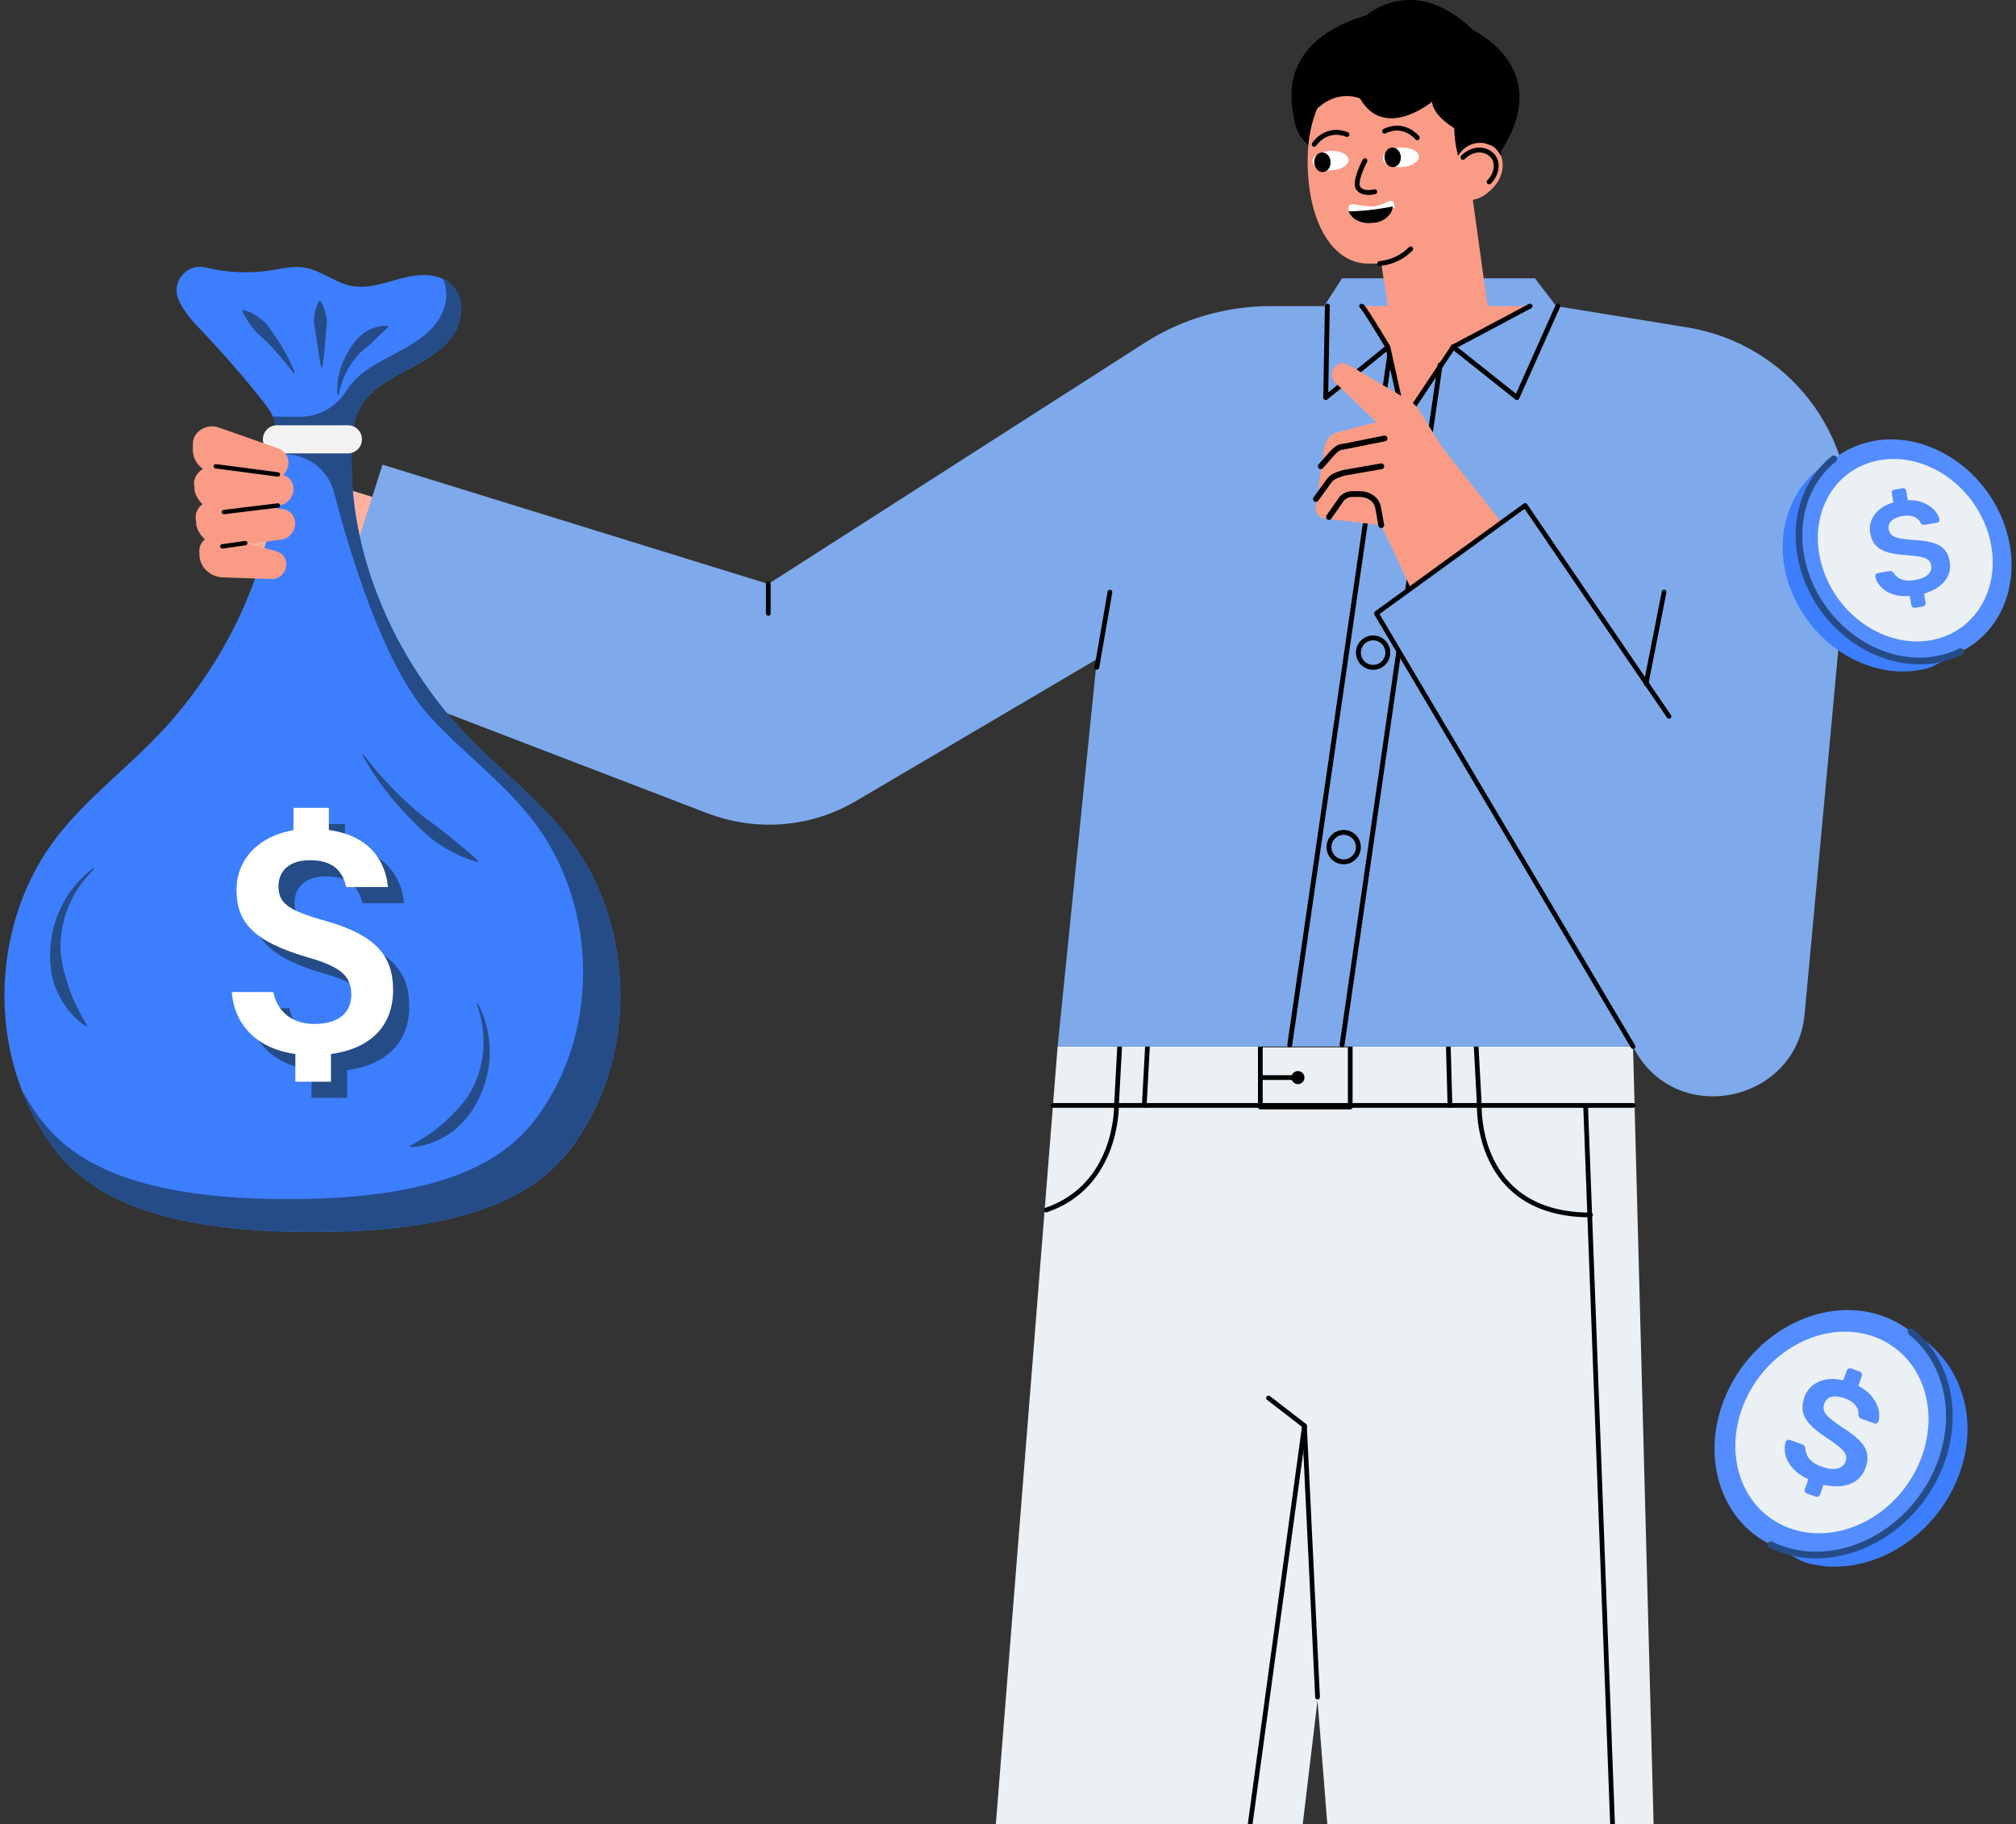 <svg width="410" height="371" viewBox="0 0 410 371" fill="none" xmlns="http://www.w3.org/2000/svg">
<rect x="0" y="0" width="410" height="371" fill="#333333" stroke="none"/>
<g clip-path="url(#clip0_10651_162118)">
<path d="M198.141 564.237L228.725 564.902L256.982 360.12L213.1 359.123L198.141 564.237Z" fill="#F09068"/>
<path d="M327.79 564.237L297.206 564.902L275.93 360.12L319.811 359.123L327.79 564.237Z" fill="#F09068"/>
<path d="M53.164 94.147L77.898 101.726L71.116 126.06L49.574 113.295L53.164 94.147Z" fill="#FFB1A0"/>
<path d="M215.093 212.848H332.111L340.422 526.668H282.245L267.95 345.823L246.342 526.668H190.16L215.093 212.848Z" fill="#EBF0F5"/>
<path d="M265.293 289.971L233.047 526.666" stroke="black" stroke-width="0.96" stroke-miterlimit="10" stroke-linecap="round" stroke-linejoin="round"/>
<path d="M267.954 345.16L265.294 289.976L257.98 284.324" stroke="black" stroke-width="0.96" stroke-miterlimit="10" stroke-linecap="round" stroke-linejoin="round"/>
<path d="M214.098 224.822H332.113" stroke="black" stroke-width="0.96" stroke-miterlimit="10" stroke-linecap="round" stroke-linejoin="round"/>
<path d="M294.547 212.512L294.879 224.812" stroke="black" stroke-width="0.96" stroke-miterlimit="10" stroke-linecap="round" stroke-linejoin="round"/>
<path d="M300.195 212.512L300.86 224.812" stroke="black" stroke-width="0.96" stroke-miterlimit="10" stroke-linecap="round" stroke-linejoin="round"/>
<path d="M233.38 212.512L232.715 224.812" stroke="black" stroke-width="0.96" stroke-miterlimit="10" stroke-linecap="round" stroke-linejoin="round"/>
<path d="M227.727 212.512L227.062 224.812" stroke="black" stroke-width="0.96" stroke-miterlimit="10" stroke-linecap="round" stroke-linejoin="round"/>
<path d="M274.6 212.512H256.316V225.144H274.6V212.512Z" stroke="black" stroke-width="0.96" stroke-miterlimit="10" stroke-linecap="round" stroke-linejoin="round"/>
<path d="M263.962 219.16H256.316" stroke="black" stroke-width="0.96" stroke-miterlimit="10" stroke-linecap="round" stroke-linejoin="round"/>
<path d="M263.963 220.493C264.697 220.493 265.292 219.898 265.292 219.164C265.292 218.429 264.697 217.834 263.963 217.834C263.228 217.834 262.633 218.429 262.633 219.164C262.633 219.898 263.228 220.493 263.963 220.493Z" fill="black"/>
<path d="M332.112 212.849C340.423 229.471 365.355 224.484 367.017 206.2L375.993 109.129C377.988 88.517 363.693 69.901 343.082 66.577L316.487 62.255L312.165 56.603H272.938L269.281 62.255H258.311C249.335 62.255 240.359 64.915 233.045 69.569L156.252 118.769L77.797 94.501L64.832 135.059L143.62 165.31C153.925 169.3 165.228 168.302 174.536 162.651L223.072 134.061L215.094 212.849H332.112Z" fill="#7EAAEB"/>
<path d="M268.616 30.346C271.738 30.346 274.268 26.625 274.268 22.035C274.268 17.445 271.738 13.725 268.616 13.725C265.495 13.725 262.965 17.445 262.965 22.035C262.965 26.625 265.495 30.346 268.616 30.346Z" fill="black"/>
<path d="M278.257 53.61C270.611 53.61 265.625 44.302 265.957 31.67C266.29 19.037 273.936 10.726 283.244 11.058C291.887 11.058 298.536 18.04 299.533 29.01C301.195 28.678 302.858 29.01 304.187 30.007C306.182 32.002 306.182 35.659 303.522 38.318C302.193 39.648 301.195 40.313 299.533 40.645L302.525 62.254H311.169L295.544 70.565L285.571 85.524L282.246 70.565L276.928 62.254H282.246L280.917 53.61C280.917 53.61 278.922 53.61 278.257 53.61Z" fill="#FA9B86"/>
<path d="M302.858 36.986C304.52 35.323 304.853 32.664 303.19 31.334C301.528 30.004 299.201 30.337 297.539 31.999" stroke="black" stroke-width="0.994" stroke-miterlimit="10" stroke-linecap="round"/>
<path d="M286.898 50.617C285.569 51.947 283.574 53.277 280.582 53.609" stroke="black" stroke-width="0.994" stroke-miterlimit="10" stroke-linecap="round"/>
<path d="M302.526 17.047C302.526 17.047 307.512 20.039 305.185 31.674C305.185 31.674 304.52 30.012 302.858 29.347C300.864 28.682 298.204 29.015 296.542 31.674C296.542 31.674 292.553 18.044 302.526 17.047Z" fill="black"/>
<path d="M270.712 34.669C272.729 34.554 274.313 33.57 274.251 32.47C274.188 31.371 272.503 30.572 270.487 30.686C268.47 30.8 266.886 31.784 266.949 32.884C267.011 33.984 268.696 34.783 270.712 34.669Z" fill="white"/>
<path d="M269.061 34.989C269.977 34.937 270.67 34.003 270.608 32.903C270.545 31.803 269.752 30.954 268.835 31.006C267.919 31.058 267.226 31.991 267.289 33.091C267.351 34.191 268.144 35.04 269.061 34.989Z" fill="black"/>
<path d="M285.016 33.998C287.033 33.884 288.617 32.9 288.555 31.8C288.493 30.701 286.808 29.901 284.792 30.015C282.775 30.128 281.191 31.112 281.253 32.212C281.315 33.312 283 34.111 285.016 33.998Z" fill="white"/>
<path d="M283.346 33.99C284.263 33.938 284.955 33.005 284.893 31.905C284.83 30.805 284.037 29.956 283.12 30.008C282.204 30.059 281.511 30.993 281.574 32.093C281.636 33.193 282.43 34.042 283.346 33.99Z" fill="black"/>
<path d="M277.594 32.672C277.594 32.672 275.267 36.994 276.264 38.323C277.261 39.653 279.588 38.988 279.588 38.988" stroke="black" stroke-width="0.994" stroke-miterlimit="10" stroke-linecap="round"/>
<path d="M288.231 28.016C288.231 28.016 285.571 24.692 281.582 26.686" stroke="black" stroke-width="0.994" stroke-miterlimit="10" stroke-linecap="round"/>
<path d="M267.285 29.346C267.285 29.346 269.612 25.689 273.934 27.351" stroke="black" stroke-width="0.994" stroke-miterlimit="10" stroke-linecap="round"/>
<path d="M311.167 62.25L295.542 70.561L285.569 85.521L282.245 70.561C282.245 70.561 277.258 62.25 276.926 62.25" stroke="black" stroke-width="0.994" stroke-miterlimit="10" stroke-linecap="round" stroke-linejoin="round"/>
<path d="M316.819 62.25L308.508 80.867L295.543 70.561" stroke="black" stroke-width="0.994" stroke-miterlimit="10" stroke-linecap="round" stroke-linejoin="round"/>
<path d="M269.946 62.25L269.613 80.867L281.914 70.893" stroke="black" stroke-width="0.994" stroke-miterlimit="10" stroke-linecap="round" stroke-linejoin="round"/>
<path d="M274.266 42.977V42.645C273.934 40.65 276.261 41.98 278.92 41.98C281.58 41.98 283.242 39.653 283.574 41.648C283.574 41.98 283.574 41.98 283.574 42.312C281.58 42.312 277.923 42.977 274.266 42.977Z" fill="white"/>
<path d="M283.241 41.982C283.241 43.645 281.247 45.307 279.252 45.307C276.925 45.639 274.93 44.642 274.266 42.98C277.922 42.98 281.579 42.315 283.241 41.982Z" fill="black"/>
<path d="M156.254 118.768V124.751" stroke="black" stroke-width="0.96" stroke-miterlimit="10" stroke-linecap="round" stroke-linejoin="round"/>
<path d="M282.579 72.564L262.301 212.521" stroke="black" stroke-width="0.994" stroke-miterlimit="10" stroke-linecap="round" stroke-linejoin="round"/>
<path d="M292.884 74.225L272.938 212.519" stroke="black" stroke-width="0.994" stroke-miterlimit="10" stroke-linecap="round" stroke-linejoin="round"/>
<path d="M284.906 96.494C286.558 96.494 287.898 95.154 287.898 93.502C287.898 91.849 286.558 90.51 284.906 90.51C283.254 90.51 281.914 91.849 281.914 93.502C281.914 95.154 283.254 96.494 284.906 96.494Z" stroke="black" stroke-width="0.994" stroke-miterlimit="10" stroke-linecap="round" stroke-linejoin="round"/>
<path d="M279.254 135.724C280.906 135.724 282.246 134.385 282.246 132.732C282.246 131.08 280.906 129.74 279.254 129.74C277.601 129.74 276.262 131.08 276.262 132.732C276.262 134.385 277.601 135.724 279.254 135.724Z" stroke="black" stroke-width="0.994" stroke-miterlimit="10" stroke-linecap="round" stroke-linejoin="round"/>
<path d="M273.269 175.277C274.922 175.277 276.261 173.937 276.261 172.285C276.261 170.633 274.922 169.293 273.269 169.293C271.617 169.293 270.277 170.633 270.277 172.285C270.277 173.937 271.617 175.277 273.269 175.277Z" stroke="black" stroke-width="0.994" stroke-miterlimit="10" stroke-linecap="round" stroke-linejoin="round"/>
<path d="M305.517 30.348C305.517 30.348 291.887 26.358 291.222 20.707C291.222 20.707 281.582 28.686 276.595 20.042C276.595 20.042 269.614 16.718 264.295 27.023C264.295 27.023 255.652 9.737 277.925 3.088C277.925 3.088 287.566 -5.556 299.533 6.08C299.201 6.08 316.155 13.393 305.517 30.348Z" fill="black"/>
<path d="M71.659 89.742C70.213 110.79 79.374 132.569 93.642 148.176C100.743 155.945 109.451 162.226 115.804 170.617C128.46 187.336 129.654 211.886 118.679 229.754C113.192 238.687 103.146 250.59 63.537 250.59C23.929 250.59 13.883 238.688 8.396 229.754C-2.579 211.886 -1.385 187.336 11.271 170.617C17.624 162.226 26.332 155.944 33.433 148.176C47.701 132.569 57.444 110.79 55.998 89.742H71.659H71.659Z" fill="#3D7EFF"/>
<path d="M115.803 170.617C109.45 162.226 100.742 155.944 93.641 148.176C79.373 132.569 70.212 110.79 71.658 89.742H66.356C66.329 90.147 56.25 92.204 56.25 92.204L58.827 92.426C63.185 92.802 66.829 95.889 67.925 100.124C70.978 111.925 77.954 135.381 87.422 145.738C94.227 153.182 102.572 159.202 108.659 167.243C120.788 183.263 121.932 206.79 111.415 223.911C106.156 232.472 96.53 243.878 58.574 243.878C20.618 243.878 10.992 232.472 5.734 223.911C5.245 223.116 4.782 222.307 4.344 221.485C5.433 224.355 6.782 227.127 8.395 229.754C13.883 238.687 23.928 250.59 63.537 250.59C103.145 250.59 113.191 238.688 118.678 229.754C129.653 211.886 128.459 187.336 115.803 170.617H115.803Z" fill="#254C87"/>
<path d="M55.823 87.717C56.403 85.639 55.015 83.568 53.678 81.874C49.763 76.912 45.621 72.127 41.272 67.54C39.34 65.502 37.319 63.431 36.275 60.825C36.264 60.799 36.254 60.773 36.244 60.746C34.85 57.167 38.097 53.476 41.827 54.397C46.146 55.463 50.678 55.672 55.074 54.983C57.281 54.638 59.509 54.069 61.721 54.387C65.214 54.888 68.095 57.515 71.564 58.164C74.999 58.806 78.44 57.436 81.824 56.563C85.207 55.69 89.229 55.46 91.767 57.861C94.232 60.192 94.274 64.298 92.656 67.28C91.038 70.261 88.129 72.312 85.166 73.964C82.204 75.616 79.054 77.002 76.436 79.159C73.818 81.316 71.739 84.467 71.89 87.856L55.823 87.717L55.823 87.717Z" fill="#3D7EFF"/>
<path d="M91.766 57.862C91.259 57.383 90.693 57.01 90.085 56.725C91.144 59.027 90.881 61.977 89.639 64.266C88.021 67.247 85.113 69.298 82.15 70.95C79.187 72.602 76.037 73.987 73.419 76.145C72.26 77.1 71.207 78.25 70.406 79.529C68.35 82.812 64.749 84.806 60.875 84.772L55.5 84.726C55.919 85.693 56.105 86.704 55.822 87.718L71.888 87.857C71.738 84.468 73.816 81.317 76.434 79.16C79.053 77.003 82.202 75.617 85.165 73.965C88.128 72.313 91.036 70.263 92.654 67.281C94.272 64.299 94.231 60.193 91.766 57.862Z" fill="#254C87"/>
<path d="M70.756 86.492H56.323C54.744 86.492 53.465 87.772 53.465 89.35C53.465 90.928 54.744 92.208 56.323 92.208H70.756C72.334 92.208 73.614 90.928 73.614 89.35C73.614 87.772 72.334 86.492 70.756 86.492Z" fill="#F2F2F2"/>
<path d="M19.151 176.759C14.877 180.823 12.346 186.54 12.299 192.405C12.286 195.267 13.099 198.025 13.961 200.723C14.877 203.505 16.195 206.057 17.77 208.585L17.593 208.764C16.263 207.956 15.101 206.881 14.098 205.67C12.096 203.231 10.713 200.214 10.35 197.06C9.814 192.377 10.667 187.529 12.981 183.421C14.489 180.724 16.536 178.347 18.989 176.565L19.151 176.759ZM97.151 204.051C100.136 209.541 100.391 216.503 97.901 222.265C95.967 226.911 92.786 230.485 88.032 232.323C86.542 232.898 84.976 233.268 83.398 233.309L83.334 233.066C86.001 231.651 88.436 230.051 90.609 228.03C92.692 226.058 94.743 223.983 96.075 221.407C97.415 218.811 98.166 215.905 98.318 212.974C98.48 210.014 98.015 206.99 96.922 204.158L97.151 204.052L97.151 204.051ZM73.922 153.453C77.532 158.201 81.718 162.603 86.392 166.303C88.5 167.838 90.674 169.441 92.655 171.129C94.218 172.409 95.778 173.672 97.242 175.085L97.121 175.306C96.447 175.138 95.792 174.923 95.14 174.697C92.579 173.725 90.153 172.39 87.968 170.736C85.897 169.083 83.906 166.966 82.061 165.066L80.691 163.552C80.032 162.785 78.743 161.191 78.129 160.385C76.502 158.216 75.009 155.953 73.711 153.59L73.922 153.453ZM68.626 80.314C68.407 78.009 68.918 75.549 69.824 73.401L70.351 72.32L70.955 71.274C72.425 68.894 73.629 67.471 76.381 66.569C77.186 66.344 78.002 66.21 78.836 66.272L78.924 66.508C78.642 66.828 78.356 67.096 78.072 67.35C76.751 68.584 75.525 69.856 74.13 70.992L73.326 71.688C73.075 71.939 72.83 72.198 72.586 72.46L71.916 73.3L71.303 74.189L70.735 75.116L70.232 76.087C69.591 77.405 69.139 78.831 68.878 80.325L68.626 80.314H68.626ZM65.324 74.694C64.884 72.54 64.512 70.172 64.234 67.987C64.092 66.873 63.73 65.763 63.878 64.627C64.012 63.435 64.274 62.31 64.907 61.224L65.159 61.217C65.538 61.767 65.778 62.321 65.976 62.877C66.344 63.971 66.574 65.087 66.437 66.233C66.295 67.211 66.194 68.615 66.132 69.613C65.983 71.256 65.811 73.057 65.576 74.686L65.324 74.694ZM59.755 75.966C58.507 74.309 57.189 72.69 55.796 71.167C54.928 70.188 53.899 69.119 52.892 68.284C51.588 67.147 50.591 65.719 49.735 64.219C49.559 63.901 49.387 63.572 49.245 63.203L49.408 63.011C51.191 63.453 52.786 64.485 54.066 65.781C54.498 66.228 54.999 66.98 55.353 67.5C55.904 68.323 56.609 69.318 57.137 70.161C57.411 70.613 57.945 71.54 58.199 72.004C58.865 73.254 59.473 74.529 59.975 75.844L59.755 75.966L59.755 75.966ZM83.227 204.663C83.227 197.53 79.581 193.378 69.12 190.466C61.714 188.39 59.92 186.891 59.92 183.515C59.92 181.01 61.501 178.236 66.329 178.236C71.808 178.236 73.101 181.298 73.717 183.694H82.179C81.707 178.682 78.761 173.296 70.161 172.093V167.585H62.968V172.127C56.378 173.239 51.389 177.598 51.389 184.338C51.389 190.969 54.999 194.856 66.019 198.036C72.847 199.995 74.724 201.946 74.724 205.61C74.724 208.963 72.528 211.539 67.172 211.539C62.7 211.539 59.694 209.053 58.858 205.055H50.417C50.958 211.669 55.427 216.541 63.353 217.649V223.286H70.594V217.656C78.268 216.638 83.228 212.26 83.228 204.663L83.227 204.663Z" fill="#254C87"/>
<path d="M79.943 201.375C79.943 194.242 76.297 190.09 65.836 187.178C58.43 185.102 56.636 183.603 56.636 180.227C56.636 177.722 58.217 174.948 63.044 174.948C68.524 174.948 69.817 178.011 70.433 180.406H78.895C78.423 175.394 75.477 170.008 66.877 168.806V164.297H59.684V168.839C53.094 169.951 48.105 174.311 48.105 181.05C48.105 187.681 51.715 191.568 62.735 194.749C69.563 196.707 71.44 198.658 71.44 202.322C71.44 205.676 69.244 208.251 63.888 208.251C59.416 208.251 56.41 205.765 55.575 201.767H47.133C47.674 208.381 52.143 213.253 60.069 214.361V219.998H67.31V214.369C74.984 213.35 79.944 208.973 79.944 201.375L79.943 201.375Z" fill="white"/>
<path d="M44.885 109.124L56.188 112.116C59.512 113.114 58.515 117.768 55.19 117.768L45.55 117.435C42.89 117.435 40.563 115.441 40.563 112.781V112.449C40.231 110.122 42.558 108.459 44.885 109.124Z" fill="#FA9B86"/>
<path d="M44.222 101.817L57.187 103.48C61.176 103.812 60.843 109.464 56.854 109.796L46.216 111.126C43.224 111.458 40.565 109.464 39.9 106.804V106.139C39.235 103.48 41.562 101.485 44.222 101.817Z" fill="#FA9B86"/>
<path d="M43.89 94.827L56.855 96.489C60.844 96.821 60.511 102.473 56.522 102.805L45.884 104.135C42.892 104.467 40.233 102.473 39.568 99.813V99.148C38.903 96.821 41.23 94.494 43.89 94.827Z" fill="#FA9B86"/>
<path d="M44.221 86.853L56.522 91.174C60.178 92.504 58.849 97.823 54.859 97.491L44.221 96.493C41.229 96.161 38.902 93.834 39.235 90.842V90.177C39.235 87.85 41.894 86.188 44.221 86.853Z" fill="#FA9B86"/>
<path d="M56.521 102.807L45.551 104.136" stroke="black" stroke-width="0.89" stroke-miterlimit="10" stroke-linecap="round"/>
<path d="M43.891 94.834L56.523 96.496" stroke="black" stroke-width="0.89" stroke-miterlimit="10" stroke-linecap="round"/>
<path d="M49.873 110.457L45.219 111.122" stroke="black" stroke-width="0.89" stroke-miterlimit="10" stroke-linecap="round"/>
<path d="M291.888 89.186L334.772 143.373L305.85 160.327L281.25 107.47L291.888 89.186Z" fill="#FA9B86"/>
<path d="M295.876 95.162L288.895 83.859C288.23 82.529 286.9 81.532 285.571 80.867L274.268 74.218C271.941 72.889 269.614 75.88 271.608 77.875L279.919 85.854L272.273 87.848C270.611 88.181 269.614 89.51 269.281 91.173L267.619 102.808C267.287 104.138 268.284 105.467 269.614 105.467L280.584 106.797L284.906 112.449L295.876 95.162Z" fill="#FA9B86"/>
<path d="M280.915 106.801L280.25 103.144C279.918 101.482 278.256 100.484 276.594 100.484H274.931C273.934 100.484 272.937 101.149 272.604 101.814L270.277 105.138" stroke="black" stroke-width="1.173" stroke-miterlimit="10" stroke-linecap="round"/>
<path d="M280.919 94.836L273.273 96.166C272.275 96.498 270.945 96.831 270.281 97.828L267.621 101.485" stroke="black" stroke-width="1.173" stroke-miterlimit="10" stroke-linecap="round"/>
<path d="M281.582 89.172L273.271 90.834C272.274 90.834 271.609 91.499 270.944 92.164L268.617 94.823" stroke="black" stroke-width="1.173" stroke-miterlimit="10" stroke-linecap="round"/>
<path d="M339.424 145.691L310.17 102.807L279.918 124.747L332.111 212.843" fill="#7EAAEB"/>
<path d="M339.424 145.691L310.17 102.807L279.918 124.747L332.111 212.843" stroke="black" stroke-width="0.96" stroke-miterlimit="10" stroke-linecap="round" stroke-linejoin="round"/>
<path d="M338.426 120.428L334.77 139.044" stroke="black" stroke-width="0.96" stroke-miterlimit="10" stroke-linecap="round" stroke-linejoin="round"/>
<path d="M322.473 224.822L333.776 526.675" stroke="black" stroke-width="0.96" stroke-miterlimit="10" stroke-linecap="round" stroke-linejoin="round"/>
<path d="M300.862 224.822C300.862 224.822 299.864 247.096 323.467 247.096" stroke="black" stroke-width="0.96" stroke-miterlimit="10" stroke-linecap="round" stroke-linejoin="round"/>
<path d="M227.06 224.822C227.06 224.822 227.393 241.112 212.766 246.098" stroke="black" stroke-width="0.96" stroke-miterlimit="10" stroke-linecap="round" stroke-linejoin="round"/>
<path d="M225.734 120.428L223.074 135.72" stroke="black" stroke-width="0.96" stroke-miterlimit="10" stroke-linecap="round" stroke-linejoin="round"/>
</g>
<path d="M359.264 313.709L360.126 314.159C361.061 314.617 362.042 315.011 363.088 315.332C375.199 319.045 389.245 311.326 394.48 298.077C398.643 287.552 395.975 276.715 388.631 270.847C386.733 269.316 384.523 268.133 382.03 267.372C369.927 263.659 355.872 271.388 350.646 284.627C346.007 296.381 349.876 308.538 359.264 313.709Z" fill="#548DFF"/>
<path d="M361.623 309.748L362.338 310.114C363.108 310.49 363.915 310.82 364.767 311.077C374.733 314.13 386.285 307.786 390.595 296.875C394.014 288.22 391.823 279.299 385.781 274.468C384.213 273.212 382.398 272.231 380.354 271.607C370.397 268.554 358.835 274.908 354.535 285.809C350.712 295.491 353.903 305.494 361.623 309.748Z" fill="#EBF0F5"/>
<path d="M360.125 314.169L365.892 317.204C366.515 317.534 367.185 317.809 367.863 317.983C379.727 320.972 393.131 313.316 398.229 300.435C403.042 288.287 398.357 275.946 388.639 270.857C395.992 276.725 398.651 287.562 394.488 298.088C389.253 311.336 375.207 319.065 363.096 315.342C362.05 315.022 361.06 314.627 360.125 314.169Z" fill="#3D7EFF"/>
<path d="M369.349 316.95C367.176 316.95 365.003 316.638 362.885 315.987C361.858 315.684 360.831 315.272 359.823 314.786C359.484 314.621 359.337 314.208 359.511 313.869C359.685 313.53 360.089 313.383 360.428 313.557C361.372 314.016 362.326 314.392 363.289 314.685C375.042 318.297 388.74 310.743 393.847 297.833C397.789 287.858 395.525 277.232 388.208 271.392C387.915 271.153 387.86 270.723 388.098 270.429C388.337 270.136 388.768 270.081 389.061 270.319C396.854 276.535 399.284 287.794 395.121 298.338C390.675 309.578 379.957 316.95 369.349 316.95Z" fill="#254C87"/>
<path d="M367.514 303.756C367.322 303.692 367.193 303.564 367.102 303.39C367.019 303.216 367.01 303.032 367.074 302.84L367.771 300.859C366.423 300.236 365.369 299.484 364.599 298.613C363.828 297.742 363.333 296.834 363.113 295.899C362.893 294.964 362.912 294.075 363.168 293.231C363.232 293.057 363.342 292.947 363.498 292.874C363.663 292.8 363.828 292.8 363.993 292.855L366.506 293.745C366.735 293.827 366.891 293.937 366.992 294.093C367.083 294.24 367.147 294.405 367.166 294.579C367.175 294.982 367.267 295.413 367.459 295.872C367.652 296.33 367.982 296.77 368.468 297.201C368.954 297.623 369.623 297.99 370.466 298.283C371.823 298.76 372.905 298.888 373.73 298.668C374.546 298.448 375.096 297.953 375.362 297.183C375.555 296.633 375.536 296.138 375.298 295.688C375.069 295.239 374.62 294.744 373.969 294.203C373.309 293.662 372.419 293.029 371.31 292.296C370.035 291.462 368.999 290.646 368.211 289.821C367.422 289.005 366.918 288.143 366.689 287.235C366.469 286.327 366.561 285.319 366.955 284.182C367.468 282.733 368.431 281.688 369.843 281.037C371.255 280.395 372.933 280.285 374.876 280.716L375.564 278.763C375.628 278.58 375.756 278.443 375.931 278.351C376.105 278.268 376.288 278.259 376.481 278.323L378.204 278.928C378.397 278.993 378.525 279.121 378.617 279.295C378.7 279.469 378.709 279.653 378.645 279.845L377.939 281.853C379.149 282.495 380.093 283.247 380.762 284.118C381.432 284.989 381.863 285.869 382.055 286.749C382.248 287.629 382.239 288.418 382.018 289.105C381.963 289.252 381.863 289.371 381.716 289.463C381.569 289.545 381.404 289.555 381.212 289.49L378.59 288.564C378.424 288.5 378.269 288.409 378.149 288.28C378.021 288.152 377.957 287.969 377.929 287.73C378.039 287.116 377.856 286.492 377.379 285.86C376.903 285.227 376.169 284.732 375.17 284.384C374.152 284.026 373.272 283.925 372.529 284.09C371.787 284.246 371.273 284.723 370.998 285.521C370.815 286.043 370.806 286.538 370.989 286.997C371.163 287.455 371.557 287.932 372.144 288.436C372.74 288.94 373.556 289.545 374.601 290.251C376.077 291.177 377.233 292.048 378.076 292.874C378.92 293.699 379.451 294.561 379.671 295.459C379.891 296.348 379.809 297.357 379.424 298.466C379.039 299.557 378.434 300.419 377.608 301.052C376.783 301.684 375.793 302.069 374.638 302.225C373.483 302.381 372.217 302.299 370.851 301.987L370.164 303.94C370.1 304.123 369.971 304.261 369.797 304.352C369.623 304.435 369.439 304.444 369.247 304.38L367.514 303.756Z" fill="#548DFF"/>
<path d="M399.523 132.14L398.744 132.552C397.9 132.974 397.002 133.322 396.067 133.616C385.11 136.981 372.394 129.994 367.654 117.993C363.895 108.467 366.297 98.657 372.944 93.348C374.668 91.964 376.666 90.891 378.913 90.204C389.86 86.839 402.585 93.834 407.316 105.826C411.524 116.453 408.022 127.455 399.523 132.14Z" fill="#548DFF"/>
<path d="M397.387 128.548L396.746 128.887C396.049 129.227 395.315 129.52 394.545 129.758C385.524 132.527 375.062 126.779 371.166 116.904C368.067 109.065 370.047 100.997 375.521 96.624C376.933 95.487 378.583 94.598 380.435 94.038C389.448 91.269 399.918 97.027 403.805 106.892C407.262 115.648 404.383 124.697 397.387 128.548Z" fill="#EBF0F5"/>
<path d="M398.744 132.54L393.527 135.29C392.968 135.584 392.363 135.831 391.749 135.987C381.003 138.692 368.873 131.77 364.271 120.108C359.916 109.115 364.152 97.939 372.953 93.336C366.297 98.644 363.895 108.455 367.654 117.981C372.394 129.973 385.111 136.968 396.067 133.594C397.002 133.319 397.901 132.953 398.744 132.54Z" fill="#3D7EFF"/>
<path d="M390.401 135.125C380.774 135.125 371.046 128.441 367.012 118.228C363.235 108.656 365.444 98.442 372.513 92.795C372.806 92.556 373.247 92.602 373.476 92.905C373.714 93.198 373.668 93.638 373.366 93.867C366.764 99.13 364.729 108.72 368.277 117.723C372.88 129.367 385.248 136.198 395.847 132.934C396.718 132.668 397.579 132.329 398.432 131.916C398.771 131.751 399.184 131.889 399.349 132.228C399.514 132.567 399.376 132.98 399.037 133.145C398.13 133.594 397.185 133.961 396.25 134.236C394.343 134.85 392.372 135.125 390.401 135.125Z" fill="#254C87"/>
<path d="M389.472 123.611C389.298 123.638 389.133 123.601 388.986 123.5C388.839 123.4 388.748 123.253 388.72 123.079L388.39 121.208C387.052 121.309 385.887 121.19 384.888 120.842C383.889 120.493 383.1 119.998 382.513 119.356C381.927 118.715 381.541 118.009 381.376 117.229C381.349 117.064 381.386 116.927 381.477 116.798C381.569 116.67 381.706 116.597 381.862 116.569L384.237 116.157C384.448 116.12 384.631 116.138 384.769 116.212C384.906 116.285 385.025 116.395 385.126 116.523C385.31 116.844 385.576 117.138 385.933 117.413C386.282 117.688 386.749 117.889 387.318 118.009C387.886 118.128 388.574 118.119 389.38 117.981C390.664 117.761 391.581 117.376 392.122 116.844C392.672 116.312 392.883 115.671 392.754 114.946C392.663 114.433 392.424 114.048 392.039 113.791C391.654 113.534 391.086 113.342 390.325 113.204C389.564 113.067 388.583 112.966 387.382 112.883C386.006 112.792 384.824 112.599 383.843 112.306C382.853 112.013 382.073 111.554 381.496 110.94C380.918 110.326 380.542 109.482 380.35 108.418C380.111 107.052 380.405 105.796 381.239 104.659C382.064 103.523 383.348 102.697 385.071 102.175L384.75 100.332C384.723 100.158 384.76 99.993 384.86 99.846C384.961 99.699 385.108 99.608 385.282 99.58L386.914 99.296C387.088 99.268 387.253 99.305 387.4 99.406C387.547 99.507 387.638 99.653 387.666 99.828L387.996 101.726C389.234 101.689 390.316 101.872 391.223 102.267C392.131 102.661 392.864 103.156 393.415 103.77C393.965 104.384 394.304 105.008 394.432 105.64C394.46 105.787 394.432 105.925 394.35 106.053C394.267 106.191 394.139 106.273 393.965 106.301L391.48 106.732C391.315 106.759 391.159 106.75 391.003 106.704C390.847 106.658 390.71 106.548 390.591 106.365C390.407 105.833 389.986 105.42 389.325 105.127C388.665 104.834 387.868 104.779 386.923 104.944C385.961 105.109 385.218 105.42 384.705 105.879C384.191 106.337 383.999 106.933 384.127 107.685C384.209 108.18 384.429 108.574 384.769 108.849C385.108 109.134 385.631 109.335 386.318 109.473C387.015 109.61 387.923 109.72 389.06 109.821C390.627 109.895 391.929 110.069 392.965 110.353C393.992 110.628 394.799 111.077 395.367 111.682C395.945 112.288 396.321 113.113 396.504 114.167C396.688 115.203 396.587 116.147 396.22 117.009C395.844 117.871 395.239 118.623 394.396 119.256C393.552 119.888 392.516 120.383 391.297 120.75L391.617 122.593C391.645 122.767 391.608 122.932 391.507 123.079C391.407 123.225 391.269 123.317 391.086 123.345L389.472 123.611Z" fill="#548DFF"/>
<defs>
<clipPath id="clip0_10651_162118">
<rect width="378.181" height="371" fill="white" transform="translate(0.906)"/>
</clipPath>
</defs>
</svg>
